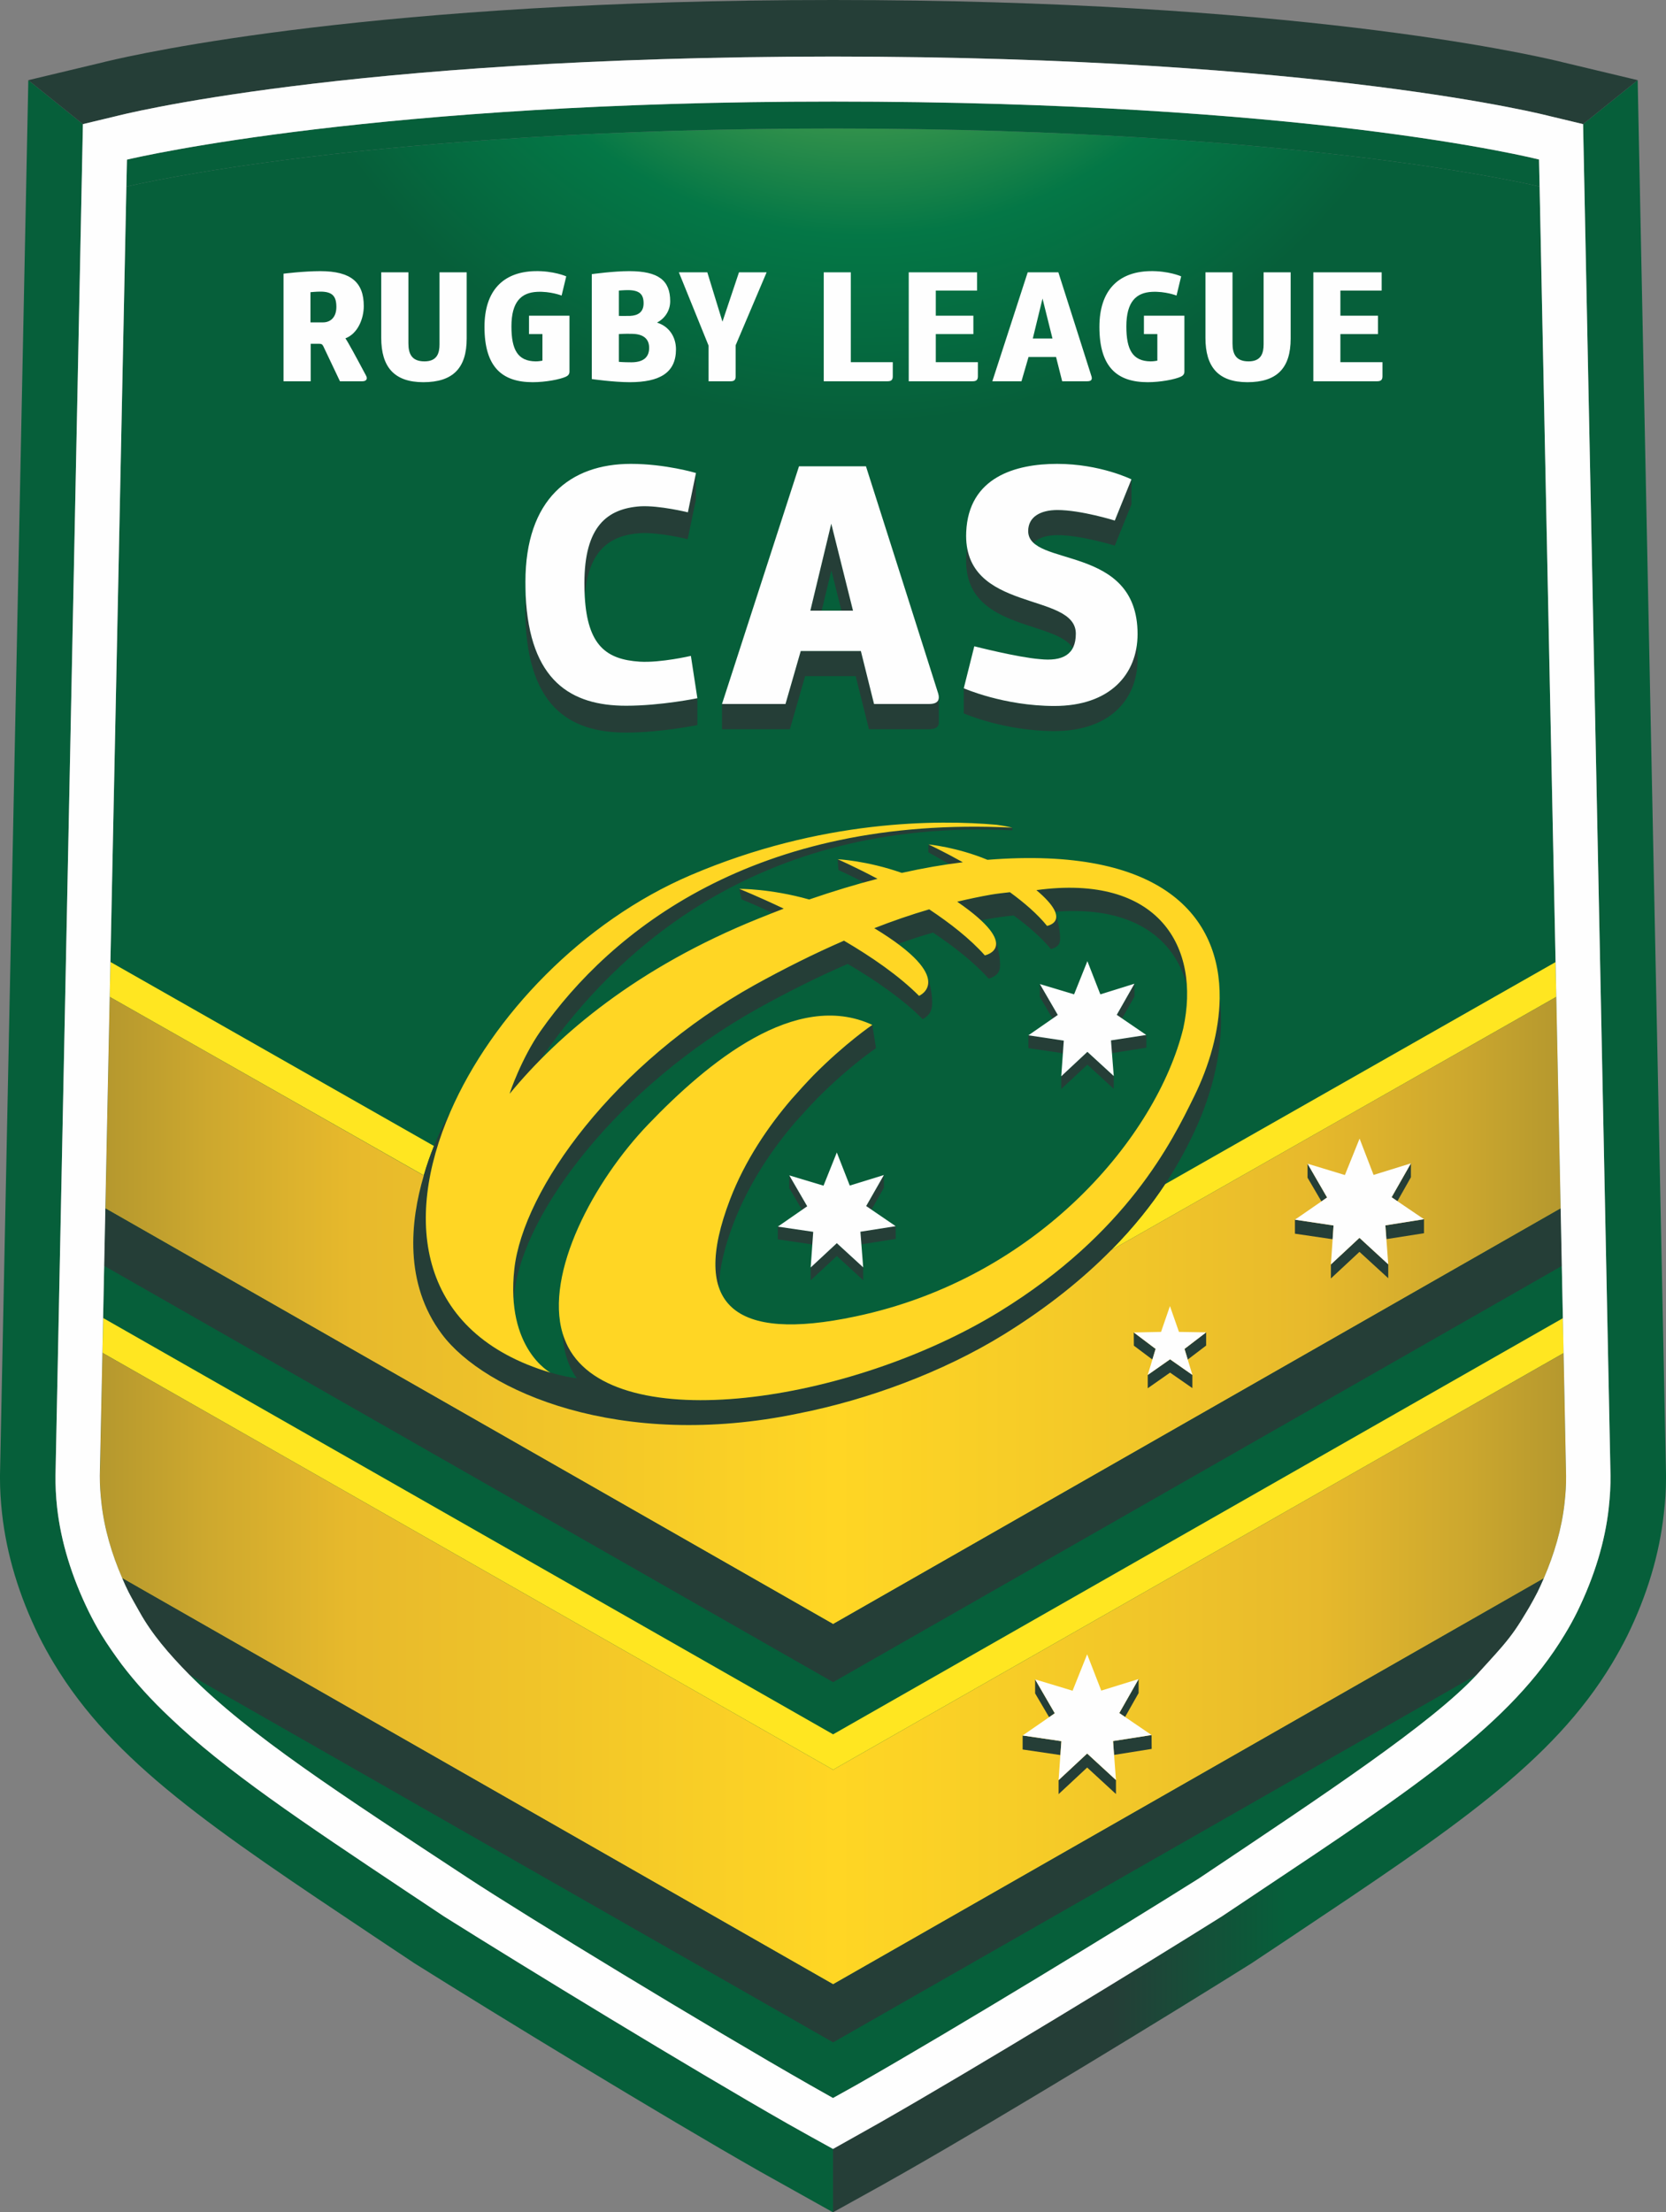 <?xml version="1.0" encoding="UTF-8"?>
<!DOCTYPE svg PUBLIC "-//W3C//DTD SVG 1.1//EN" "http://www.w3.org/Graphics/SVG/1.1/DTD/svg11.dtd">
<!-- Creator: CorelDRAW X7 -->
<svg xmlns="http://www.w3.org/2000/svg" xml:space="preserve" width="100%" height="100%" version="1.1" style="shape-rendering:geometricPrecision; text-rendering:geometricPrecision; image-rendering:optimizeQuality; fill-rule:evenodd; clip-rule:evenodd"
viewBox="0 0 14408 19125"
 xmlns:xlink="http://www.w3.org/1999/xlink">
 <rect x="0" y="0" width="14408" height="19125" fill="#808080" stroke="none"/>
 <defs>
  <style type="text/css">
   <![CDATA[
    .fil8 {fill:#FEFEFE;fill-rule:nonzero}
    .fil4 {fill:#FFE621;fill-rule:nonzero}
    .fil5 {fill:#FFD624;fill-rule:nonzero}
    .fil3 {fill:#253E37;fill-rule:nonzero}
    .fil1 {fill:#065F3A;fill-rule:nonzero}
    .fil7 {fill:url(#id0)}
    .fil6 {fill:url(#id1)}
    .fil2 {fill:url(#id2)}
    .fil0 {fill:url(#id3)}
   ]]>
  </style>
  <linearGradient id="id0" gradientUnits="userSpaceOnUse" x1="863.41" y1="14424.7" x2="13544.4" y2="14424.7">
   <stop offset="0" style="stop-opacity:1; stop-color:#B5982E"/>
   <stop offset="0.071" style="stop-opacity:1; stop-color:#CDA82E"/>
   <stop offset="0.169" style="stop-opacity:1; stop-color:#E7B92C"/>
   <stop offset="0.502" style="stop-opacity:1; stop-color:#FFD624"/>
   <stop offset="0.71" style="stop-opacity:1; stop-color:#F1C629"/>
   <stop offset="0.831" style="stop-opacity:1; stop-color:#E7B92C"/>
   <stop offset="0.929" style="stop-opacity:1; stop-color:#CDA82E"/>
   <stop offset="1" style="stop-opacity:1; stop-color:#B5982E"/>
  </linearGradient>
  <linearGradient id="id1" gradientUnits="userSpaceOnUse" xlink:href="#id0" x1="911.53" y1="11328.9" x2="13496.9" y2="11328.9">
  </linearGradient>
  <linearGradient id="id2" gradientUnits="userSpaceOnUse" x1="12030.6" y1="9908.91" x2="9581.26" y2="9908.91">
   <stop offset="0" style="stop-opacity:1; stop-color:#065F3A"/>
   <stop offset="0.369" style="stop-opacity:1; stop-color:#065F3A"/>
   <stop offset="0.988" style="stop-opacity:1; stop-color:#253E37"/>
   <stop offset="1" style="stop-opacity:1; stop-color:#253E37"/>
  </linearGradient>
  <radialGradient id="id3" gradientUnits="userSpaceOnUse" gradientTransform="matrix(1.534 -0 -0 -1.534 -3983 -4518)" cx="7457.53" cy="-1782.95" r="3544.96" fx="7457.53" fy="-1782.95">
   <stop offset="0" style="stop-opacity:1; stop-color:#98CB57"/>
   <stop offset="0.141" style="stop-opacity:1; stop-color:#98CB57"/>
   <stop offset="0.702" style="stop-opacity:1; stop-color:#047746"/>
   <stop offset="0.859" style="stop-opacity:1; stop-color:#056B40"/>
   <stop offset="1" style="stop-opacity:1; stop-color:#065F3A"/>
  </radialGradient>
 </defs>
 <g id="Layer_x0020_1">
  <g id="_1934991918960">
   <path class="fil0" d="M1096 1613l-3 1 -82 3994 -63 3040 -36 1799 -11 496 -19 925 -18 890c-1,78 4,156 13,234l0 0c24,222 90,444 179,651l0 0c18,41 36,81 56,120l0 0c21,42 70,128 95,172l0 0c106,191 255,364 427,539l0 0c1,1 2,2 3,3l0 0c517,522 1304,1030 2406,1755l0 0c498,328 2082,1291 2961,1792l0 0c47,26 200,113 200,113 0,0 156,-87 203,-113l0 0c876,-499 2316,-1379 2958,-1783l0 0c1109,-741 2018,-1345 2404,-1760l0 0c0,-1 167,-183 221,-246l0 0c92,-108 140,-181 212,-300l0 0c9,-16 18,-31 27,-47l0 0c24,-41 47,-83 67,-125l0 0c20,-39 38,-78 55,-118l0 0c90,-208 156,-431 180,-653l0 0c9,-78 14,-156 13,-234l0 0 -18 -889 -19 -925 -10 -497 -37 -1799 -63 -3039 -82 -3996c-1,0 -2040,-502 -6105,-502l0 0c-3986,0 -6035,483 -6114,502l0 0z"/>
   <path class="fil1" d="M6812 18359c-850,-484 -2272,-1352 -2972,-1792l-323 -215c-909,-606 -1569,-1047 -2050,-1506 -158,-149 -295,-300 -415,-458 -62,-84 -121,-168 -175,-256 -43,-70 -77,-135 -109,-199 -149,-303 -241,-606 -274,-899 -11,-102 -15,-193 -14,-279l237 -11682 -472 -380 -245 12059 0 9 0 20c0,96 6,196 18,305 39,349 145,705 319,1059 38,76 80,153 130,236 516,857 1370,1426 2785,2370l332 221c706,443 2137,1316 2990,1801 49,28 213,119 213,119l417 233 0 0 0 -548 -184 -102c0,0 -161,-89 -208,-116z"/>
   <path class="fil2" d="M7204 18577l0 548 424 -235c0,0 158,-89 205,-116l0 0c854,-486 2285,-1359 2991,-1802l0 0 332 -221c1414,-943 2269,-1513 2785,-2370l0 0c49,-82 92,-160 131,-238l0 0c173,-352 279,-708 317,-1056l0 0c13,-107 19,-205 19,-303l0 0 0 -19c0,-6 0,-13 0,-19l0 0 -245 -12053 -472 380 237 11682c1,86 -4,177 -15,279l0 0c-32,293 -124,595 -272,898l0 0c-32,65 -68,131 -111,201l0 0c-461,765 -1281,1313 -2640,2218l0 0 -322 215c-700,439 -2122,1307 -2972,1791l0 0c-47,27 -203,114 -203,114l0 0 -189 106z"/>
   <path class="fil3" d="M14163 693l-653 -156c-5,-2 -15,-4 -28,-7 -283,-67 -2322,-530 -6276,-530l-2 0 -2 0c-3954,0 -5994,463 -6276,530 -13,3 -23,5 -28,7l-653 156 472 380 292 -70c0,0 1958,-513 6195,-514 4237,1 6195,514 6195,514l292 70 472 -380z"/>
   <path class="fil3" d="M6346 10569c130,-336 328,-630 529,-865 69,-77 132,-146 191,-207 275,-278 510,-436 510,-436l-32 -201c0,0 -235,158 -510,437 -59,61 -122,130 -190,207 -201,235 -401,528 -530,865 -128,334 -159,588 -95,766 -1,-154 41,-342 127,-566z"/>
   <path class="fil3" d="M10264 8517c-34,-537 -437,-940 -1301,-822 97,82 144,142 162,187 669,-54 1032,229 1139,635z"/>
   <path class="fil3" d="M8030 7300l-1 68c0,0 63,35 182,102 39,-6 78,-11 116,-16 -171,-95 -297,-154 -297,-154z"/>
   <path class="fil3" d="M8766 7914c123,89 237,188 322,290 0,0 62,-10 76,-57 14,-42 -10,-173 -34,-251 27,91 -75,108 -75,108 -83,-103 -199,-202 -321,-291 -55,6 -110,12 -163,21 -98,17 -195,38 -293,61 89,62 156,115 206,162 40,-8 79,-16 119,-22 53,-9 108,-15 163,-21z"/>
   <path class="fil3" d="M4675 8913c-163,232 -270,540 -267,542 80,-97 169,-197 269,-298 10,-15 19,-29 29,-44 607,-862 1822,-2044 4049,-1935l0 -23c-2228,-110 -3474,895 -4080,1758z"/>
   <path class="fil3" d="M7244 7428l7 93c0,0 83,38 220,107 39,-11 79,-21 118,-31 -200,-106 -345,-169 -345,-169z"/>
   <path class="fil3" d="M6393 7684l21 91c0,0 106,43 267,117 33,-12 65,-25 97,-37 -225,-107 -385,-171 -385,-171z"/>
   <path class="fil3" d="M8550 8460c0,0 78,-16 94,-78 14,-42 -5,-163 -29,-241 -1,-3 -2,-6 -4,-8 25,102 -94,126 -94,126 -129,-145 -303,-280 -481,-398 -160,47 -319,102 -475,163 81,49 148,94 205,136 100,-36 201,-69 303,-98 177,118 351,253 481,398z"/>
   <path class="fil3" d="M4449 11174c76,-689 898,-1785 2113,-2460 248,-137 505,-267 769,-381 239,140 477,304 648,477 0,0 65,-27 78,-95 15,-61 -9,-202 -32,-256 -1,-1 -2,-2 -2,-4 26,112 -75,155 -75,155 -172,-174 -410,-338 -649,-478 -265,115 -521,244 -769,381 -1215,675 -2006,1769 -2082,2458 -12,112 -12,212 -3,300 -1,-31 1,-64 4,-97z"/>
   <path class="fil4" d="M3665 10161c27,-94 58,-180 88,-254l-2798 -1591 0 0 -6 302 0 0 2716 1543z"/>
   <path class="fil4" d="M9609 10808l3850 -2190 -6 -301 -3377 1920c-116,176 -268,370 -467,571z"/>
   <path class="fil3" d="M10548 8632c-4,281 -88,578 -223,851 -189,385 -577,1177 -1680,1855 -1293,794 -3323,1091 -3732,306 -19,-37 -34,-75 -47,-116 5,116 30,223 79,317 13,25 27,48 43,70 -59,-8 -136,-22 -227,-49 -1134,-337 -1282,-1301 -866,-2255l0 0c0,0 -68,114 -142,296 -30,74 -61,160 -88,255 -117,395 -172,933 156,1371 370,496 1543,1008 3085,686l-1 0c608,-120 1250,-359 1772,-680 391,-241 695,-491 932,-731 199,-201 351,-395 467,-571 136,-206 224,-386 284,-522 152,-349 231,-734 188,-1083z"/>
   <path class="fil5" d="M4760 11866c0,0 -388,-206 -312,-895 76,-689 867,-1783 2082,-2458 248,-137 504,-266 769,-381 239,140 477,304 649,477 0,0 341,-144 -387,-585 156,-61 315,-116 475,-163 178,118 352,253 481,398 0,0 336,-68 -239,-464 98,-23 195,-44 293,-61 53,-9 108,-15 163,-21 122,89 238,188 321,291 0,0 230,-38 -92,-309 1057,-144 1424,491 1270,1196 -228,925 -1243,2156 -2837,2490 -1049,222 -1434,-94 -1082,-1013 129,-336 329,-629 530,-864 68,-77 131,-146 190,-207 275,-278 510,-437 510,-437 -663,-307 -1425,326 -1936,858 -474,493 -898,1288 -742,1810 13,41 28,79 47,116 409,785 2439,488 3732,-306 1103,-678 1491,-1470 1680,-1855 135,-273 219,-570 223,-851 9,-710 -497,-1319 -2008,-1199 -265,-110 -510,-133 -510,-133 0,0 126,59 297,154 -164,20 -340,50 -528,92 -305,-107 -555,-118 -555,-118 0,0 145,63 345,169 -186,48 -382,107 -591,179 -337,-95 -605,-92 -605,-92 0,0 160,64 385,171 -71,28 -143,55 -216,85 -1056,425 -1734,1005 -2154,1515 -3,-2 104,-310 267,-542 606,-863 1852,-1868 4081,-1758 -39,-9 -85,-18 -138,-25 -501,-44 -1514,-48 -2646,436 -933,399 -1717,1218 -2077,2045 -416,954 -268,1918 865,2255z"/>
   <path class="fil6" d="M13497 10447l0 0 -37 -1799 -1 -30 -3850 2190c-237,240 -541,490 -932,731l0 0c-522,321 -1164,560 -1771,680l0 0 0 0c-1542,322 -2715,-190 -3085,-686l0 0c-328,-438 -273,-976 -156,-1371l0 0 -2716 -1544 0 0 -1 30 -36 1799 6293 3593 6292 -3593z"/>
   <polygon class="fil3" points="13507,10944 13507,10944 13497,10447 13497,10447 7205,14040 912,10447 901,10943 7205,14542 "/>
   <polygon class="fil4" points="7205,15299 13523,11697 13517,11395 7205,14993 892,11394 886,11695 "/>
   <path class="fil7" d="M882 11868l-18 890c-1,78 4,156 13,234l0 0c24,222 90,444 179,651l0 0 6149 3511 6146 -3509c90,-208 156,-431 180,-653l0 0c9,-78 14,-156 13,-234l0 0 -18 -889 -3 -172 -6318 3602 -6319 -3604 -4 173z"/>
   <polygon class="fil3" points="7441,10648 7450,10757 7747,10710 7746,10600 "/>
   <polygon class="fil3" points="7491,10426 7537,10457 7644,10268 7644,10158 "/>
   <polygon class="fil3" points="6826,10161 6826,10271 6936,10459 6981,10428 "/>
   <polygon class="fil3" points="7237,10747 7011,10957 7011,11068 7237,10858 7465,11067 7465,10956 "/>
   <polygon class="fil3" points="7033,10649 6727,10604 6727,10714 7025,10758 "/>
   <polygon class="fil8" points="7122,10250 7237,9963 7349,10249 7644,10158 7491,10426 7746,10600 7441,10648 7465,10956 7237,10747 7011,10957 7033,10649 6727,10604 6981,10428 6826,10161 "/>
   <polygon class="fil3" points="9608,8994 9616,9104 9914,9057 9914,8947 "/>
   <polygon class="fil3" points="9658,8773 9704,8804 9811,8615 9811,8504 "/>
   <polygon class="fil3" points="8993,8507 8993,8618 9103,8806 9148,8774 "/>
   <polygon class="fil3" points="9404,9093 9178,9304 9178,9414 9404,9204 9632,9413 9632,9302 "/>
   <polygon class="fil3" points="9200,8996 8894,8950 8894,9061 9192,9105 "/>
   <polygon class="fil8" points="9289,8596 9404,8309 9516,8596 9811,8504 9658,8773 9913,8947 9608,8994 9632,9302 9404,9093 9178,9304 9200,8996 8894,8950 9148,8774 8993,8507 "/>
   <polygon class="fil3" points="9626,15051 9634,15171 9960,15119 9959,14999 "/>
   <polygon class="fil3" points="9680,14809 9730,14843 9847,14636 9847,14515 "/>
   <polygon class="fil3" points="8952,14518 8952,14639 9073,14845 9122,14811 "/>
   <polygon class="fil3" points="9402,15159 9155,15389 9155,15510 9402,15280 9651,15509 9651,15388 "/>
   <polygon class="fil3" points="9179,15052 8844,15003 8844,15124 9170,15172 "/>
   <polygon class="fil8" points="9276,14616 9402,14301 9524,14615 9847,14515 9680,14809 9959,14999 9626,15051 9651,15388 9402,15159 9155,15389 9179,15052 8844,15003 9122,14811 8952,14518 "/>
   <polygon class="fil3" points="9994,11661 9805,11519 9806,11633 9966,11753 "/>
   <polygon class="fil3" points="10272,11753 10431,11632 10431,11518 10244,11661 "/>
   <polygon class="fil3" points="10119,11751 9926,11886 9926,12001 10119,11866 10312,12000 10312,11886 "/>
   <polygon class="fil8" points="10041,11514 10118,11291 10196,11514 10431,11518 10244,11661 10312,11886 10119,11751 9926,11886 9994,11661 9806,11519 "/>
   <polygon class="fil3" points="11981,10593 11990,10712 12315,10661 12315,10540 "/>
   <polygon class="fil3" points="12035,10350 12085,10384 12202,10177 12202,10057 "/>
   <polygon class="fil3" points="11308,10060 11308,10181 11428,10386 11477,10352 "/>
   <polygon class="fil3" points="11757,10701 11510,10931 11510,11052 11757,10822 12006,11050 12006,10930 "/>
   <polygon class="fil3" points="11533,10594 11199,10544 11199,10665 11525,10713 "/>
   <polygon class="fil8" points="11631,10158 11758,9843 11879,10157 12202,10057 12035,10350 12315,10540 11981,10593 12006,10930 11757,10701 11510,10931 11533,10594 11199,10544 11477,10352 11308,10060 "/>
   <path class="fil1" d="M13315 1613l0 0 -5 -234c0,0 -512,-131 -1565,-260 -1006,-122 -2507,-241 -4538,-241 -3924,0 -5973,470 -6109,502l-5 233c0,0 1,0 3,0 79,-19 2129,-502 6114,-502 4065,0 6104,502 6105,502z"/>
   <path class="fil3" d="M1057 13643c17,41 35,81 55,120 21,42 70,128 95,172 106,191 255,364 427,539 1,1 2,2 3,3l5568 3179 5566 -3178c20,-22 169,-184 219,-243 92,-108 140,-181 212,-300 9,-16 18,-31 27,-47 24,-41 47,-83 68,-125 18,-39 37,-78 54,-118l-6146 3509 -6148 -3511z"/>
   <path class="fil8" d="M13531 12992c-24,223 -90,445 -180,653 -17,40 -35,79 -54,118 -22,42 -44,84 -68,125 -9,16 -18,31 -28,47 -71,119 -119,192 -211,300 -50,59 -199,221 -219,243 -1,2 -2,2 -2,2 -386,416 -1295,1020 -2404,1761 -642,404 -2082,1284 -2958,1783 -47,26 -203,113 -203,113 0,0 -153,-87 -200,-113 -879,-501 -2463,-1464 -2961,-1792 -1102,-725 -1889,-1233 -2406,-1755 -1,-1 -2,-2 -3,-3 -172,-175 -321,-348 -427,-539 -25,-44 -74,-130 -95,-172 -20,-39 -38,-79 -55,-120 -90,-207 -156,-429 -180,-651 -9,-78 -14,-156 -14,-234l19 -890 19 -925 10 -496 37 -1799 63 -3040 82 -3994 5 -234c137,-32 2185,-502 6109,-502 2031,0 3532,119 4538,241 1054,129 1565,260 1565,260l5 235 82 3995 63 3039 37 1799 10 497 19 925 18 889c1,78 -4,156 -13,234zm397 -237l-237 -11682 -292 -70c0,0 -1958,-512 -6195,-514 -4237,2 -6195,514 -6195,514l-292 70 -237 11682c-1,86 3,177 14,278 33,294 125,596 274,900 32,64 66,129 109,199 54,88 113,172 175,256 120,158 258,309 416,458 480,459 1140,900 2049,1506l323 215c700,440 2123,1308 2972,1792 47,27 207,116 207,116l185 102 189 -106c0,0 156,-87 203,-114 850,-484 2272,-1352 2972,-1791l322 -215c1359,-905 2179,-1453 2640,-2218 43,-70 79,-136 111,-201 148,-303 240,-605 272,-898 11,-102 16,-193 15,-279z"/>
   <path class="fil8" d="M2909 2654c0,-90 -31,-133 -138,-133 -37,0 -86,5 -86,5l0 261 108 0c67,0 116,-46 116,-133zm257 594c16,29 0,48 -32,48l-194 0c0,0 -139,-293 -144,-303 -8,-16 -16,-21 -35,-21l-74 0 0 324 -235 0 0 -930c0,0 173,-22 318,-22 267,0 376,98 376,302 0,108 -51,238 -159,279 19,25 94,163 179,323z"/>
   <path class="fil8" d="M3297 2354l235 0 0 614c0,90 28,156 139,156 110,0 130,-72 130,-148l0 -622 235 0 0 573c0,255 -119,377 -375,377 -254,0 -364,-134 -364,-383l0 -567z"/>
   <path class="fil8" d="M4691 2888l-116 0 0 -159 350 0 0 484c0,23 -14,36 -32,44 -51,23 -174,47 -286,47 -262,0 -417,-128 -417,-478 0,-314 162,-475 434,-482 163,-4 273,45 273,45l-40 166c0,0 -97,-38 -213,-32 -135,7 -221,84 -221,299 0,201 54,300 209,302 23,0 41,-3 59,-6l0 -230z"/>
   <path class="fil8" d="M5469 2886c-63,-2 -117,2 -117,2l0 240c0,0 36,4 108,4 123,0 154,-61 154,-125 0,-77 -49,-119 -145,-121zm-40 -378c-32,0 -77,4 -77,4l0 219c0,0 60,1 96,0 70,-3 118,-33 118,-109 0,-76 -33,-114 -137,-114zm-311 -138c0,0 184,-26 323,-26 256,0 355,82 355,260 0,86 -51,152 -114,185 107,33 164,126 164,231 0,202 -140,284 -400,284 -138,0 -328,-27 -328,-27l0 -907z"/>
   <path class="fil8" d="M6128 2988l-257 -634 246 0 131 427 143 -427 239 0 -268 631 0 270c0,29 -13,41 -43,41l-191 0 0 -308z"/>
   <path class="fil8" d="M7721 3253c0,31 -13,43 -45,43l-552 0 0 -942 234 0 0 777 363 0 0 122z"/>
   <path class="fil8" d="M8457 3253c0,31 -13,43 -46,43l-552 0 0 -942 591 0 0 158 -357 0 0 217 325 0 0 159 -325 0 0 243 364 0 0 122z"/>
   <path class="fil8" d="M8932 2926l170 0 -86 -345 -84 345zm470 370l-216 0 -53 -210 -238 0 -61 210 -252 0 306 -942 265 0c0,0 287,899 287,901 8,29 -5,41 -38,41z"/>
   <path class="fil8" d="M10009 2888l-116 0 0 -159 350 0 0 484c0,23 -14,36 -32,44 -51,23 -174,47 -285,47 -263,0 -418,-128 -418,-478 0,-314 162,-475 434,-482 163,-4 273,45 273,45l-40 166c0,0 -97,-38 -213,-32 -135,7 -221,84 -221,299 0,201 54,300 209,302 23,0 42,-3 59,-6l0 -230z"/>
   <path class="fil8" d="M10425 2354l234 0 0 614c0,90 28,156 139,156 110,0 130,-72 130,-148l0 -622 234 0 0 573c0,255 -118,377 -374,377 -254,0 -363,-134 -363,-383l0 -567z"/>
   <path class="fil8" d="M11956 3253c0,31 -14,43 -46,43l-552 0 0 -942 591 0 0 158 -357 0 0 217 325 0 0 159 -325 0 0 243 364 0 0 122z"/>
   <path class="fil3" d="M9278 5602c17,-33 26,-74 26,-124 0,-342 -847,-198 -941,-743 -3,26 -6,53 -7,82 -27,636 767,540 922,785z"/>
   <path class="fil3" d="M9145 4409c-146,0 -253,59 -253,182 0,42 17,74 46,101 44,-44 118,-66 207,-66 203,0 496,91 496,91l144 -356 0 -217 -144 356c0,0 -293,-91 -496,-91z"/>
   <path class="fil3" d="M9119 6103c-438,0 -784,-153 -784,-153l0 217c0,0 346,153 784,153 479,0 719,-273 719,-622 0,-41 -2,-79 -7,-114 -44,299 -282,519 -712,519z"/>
   <path class="fil8" d="M9641 4500c0,0 -293,-91 -496,-91 -147,0 -253,59 -253,182 0,317 946,106 946,890 0,349 -240,622 -719,622 -438,0 -784,-153 -784,-153l91 -363c0,0 375,96 566,111 197,21 312,-38 312,-220 0,-367 -978,-174 -948,-878 20,-476 428,-590 786,-590 373,0 643,134 643,134l-144 356z"/>
   <polygon class="fil3" points="7008,5279 7106,5279 7190,4931 7277,5279 7377,5279 7189,4527 "/>
   <path class="fil3" d="M8032 6086l-473 0 -114 -458 -520 0 -132 458 -549 0 0 218 587 0 132 -459 437 0 115 459 517 0c53,0 83,-16 87,-50l0 1 0 -225c-1,40 -31,56 -87,56z"/>
   <path class="fil8" d="M7189 4527l188 752 -369 0 181 -752zm-264 1101l520 0 114 458 473 0c56,0 86,-16 87,-56 0,-10 -1,-21 -5,-34 0,-3 -625,-1965 -625,-1965l-579 0 -666 2055 549 0 132 -458z"/>
   <path class="fil3" d="M5538 4377c-287,20 -484,173 -484,665 0,41 1,78 3,114 30,-399 217,-529 480,-547 164,-9 410,52 410,52l71 -340 1 -232 -70 340c0,0 -247,-61 -411,-52z"/>
   <path class="fil3" d="M6031 6036c0,0 -314,65 -616,65 -475,0 -835,-213 -869,-955 -2,37 -3,76 -3,117 0,835 372,1070 871,1070 302,0 617,-65 617,-65l0 -232z"/>
   <path class="fil8" d="M5415 6101c302,0 616,-65 616,-65l-56 -366c0,0 -261,61 -443,50 -287,-19 -451,-138 -475,-564 -2,-35 -3,-73 -3,-114 0,-492 197,-645 484,-665 164,-9 411,52 411,52l70 -340c0,0 -264,-79 -563,-79 -525,0 -912,305 -912,1020 0,40 1,79 2,116 34,742 394,955 869,955z"/>
  </g>
 </g>
</svg>
